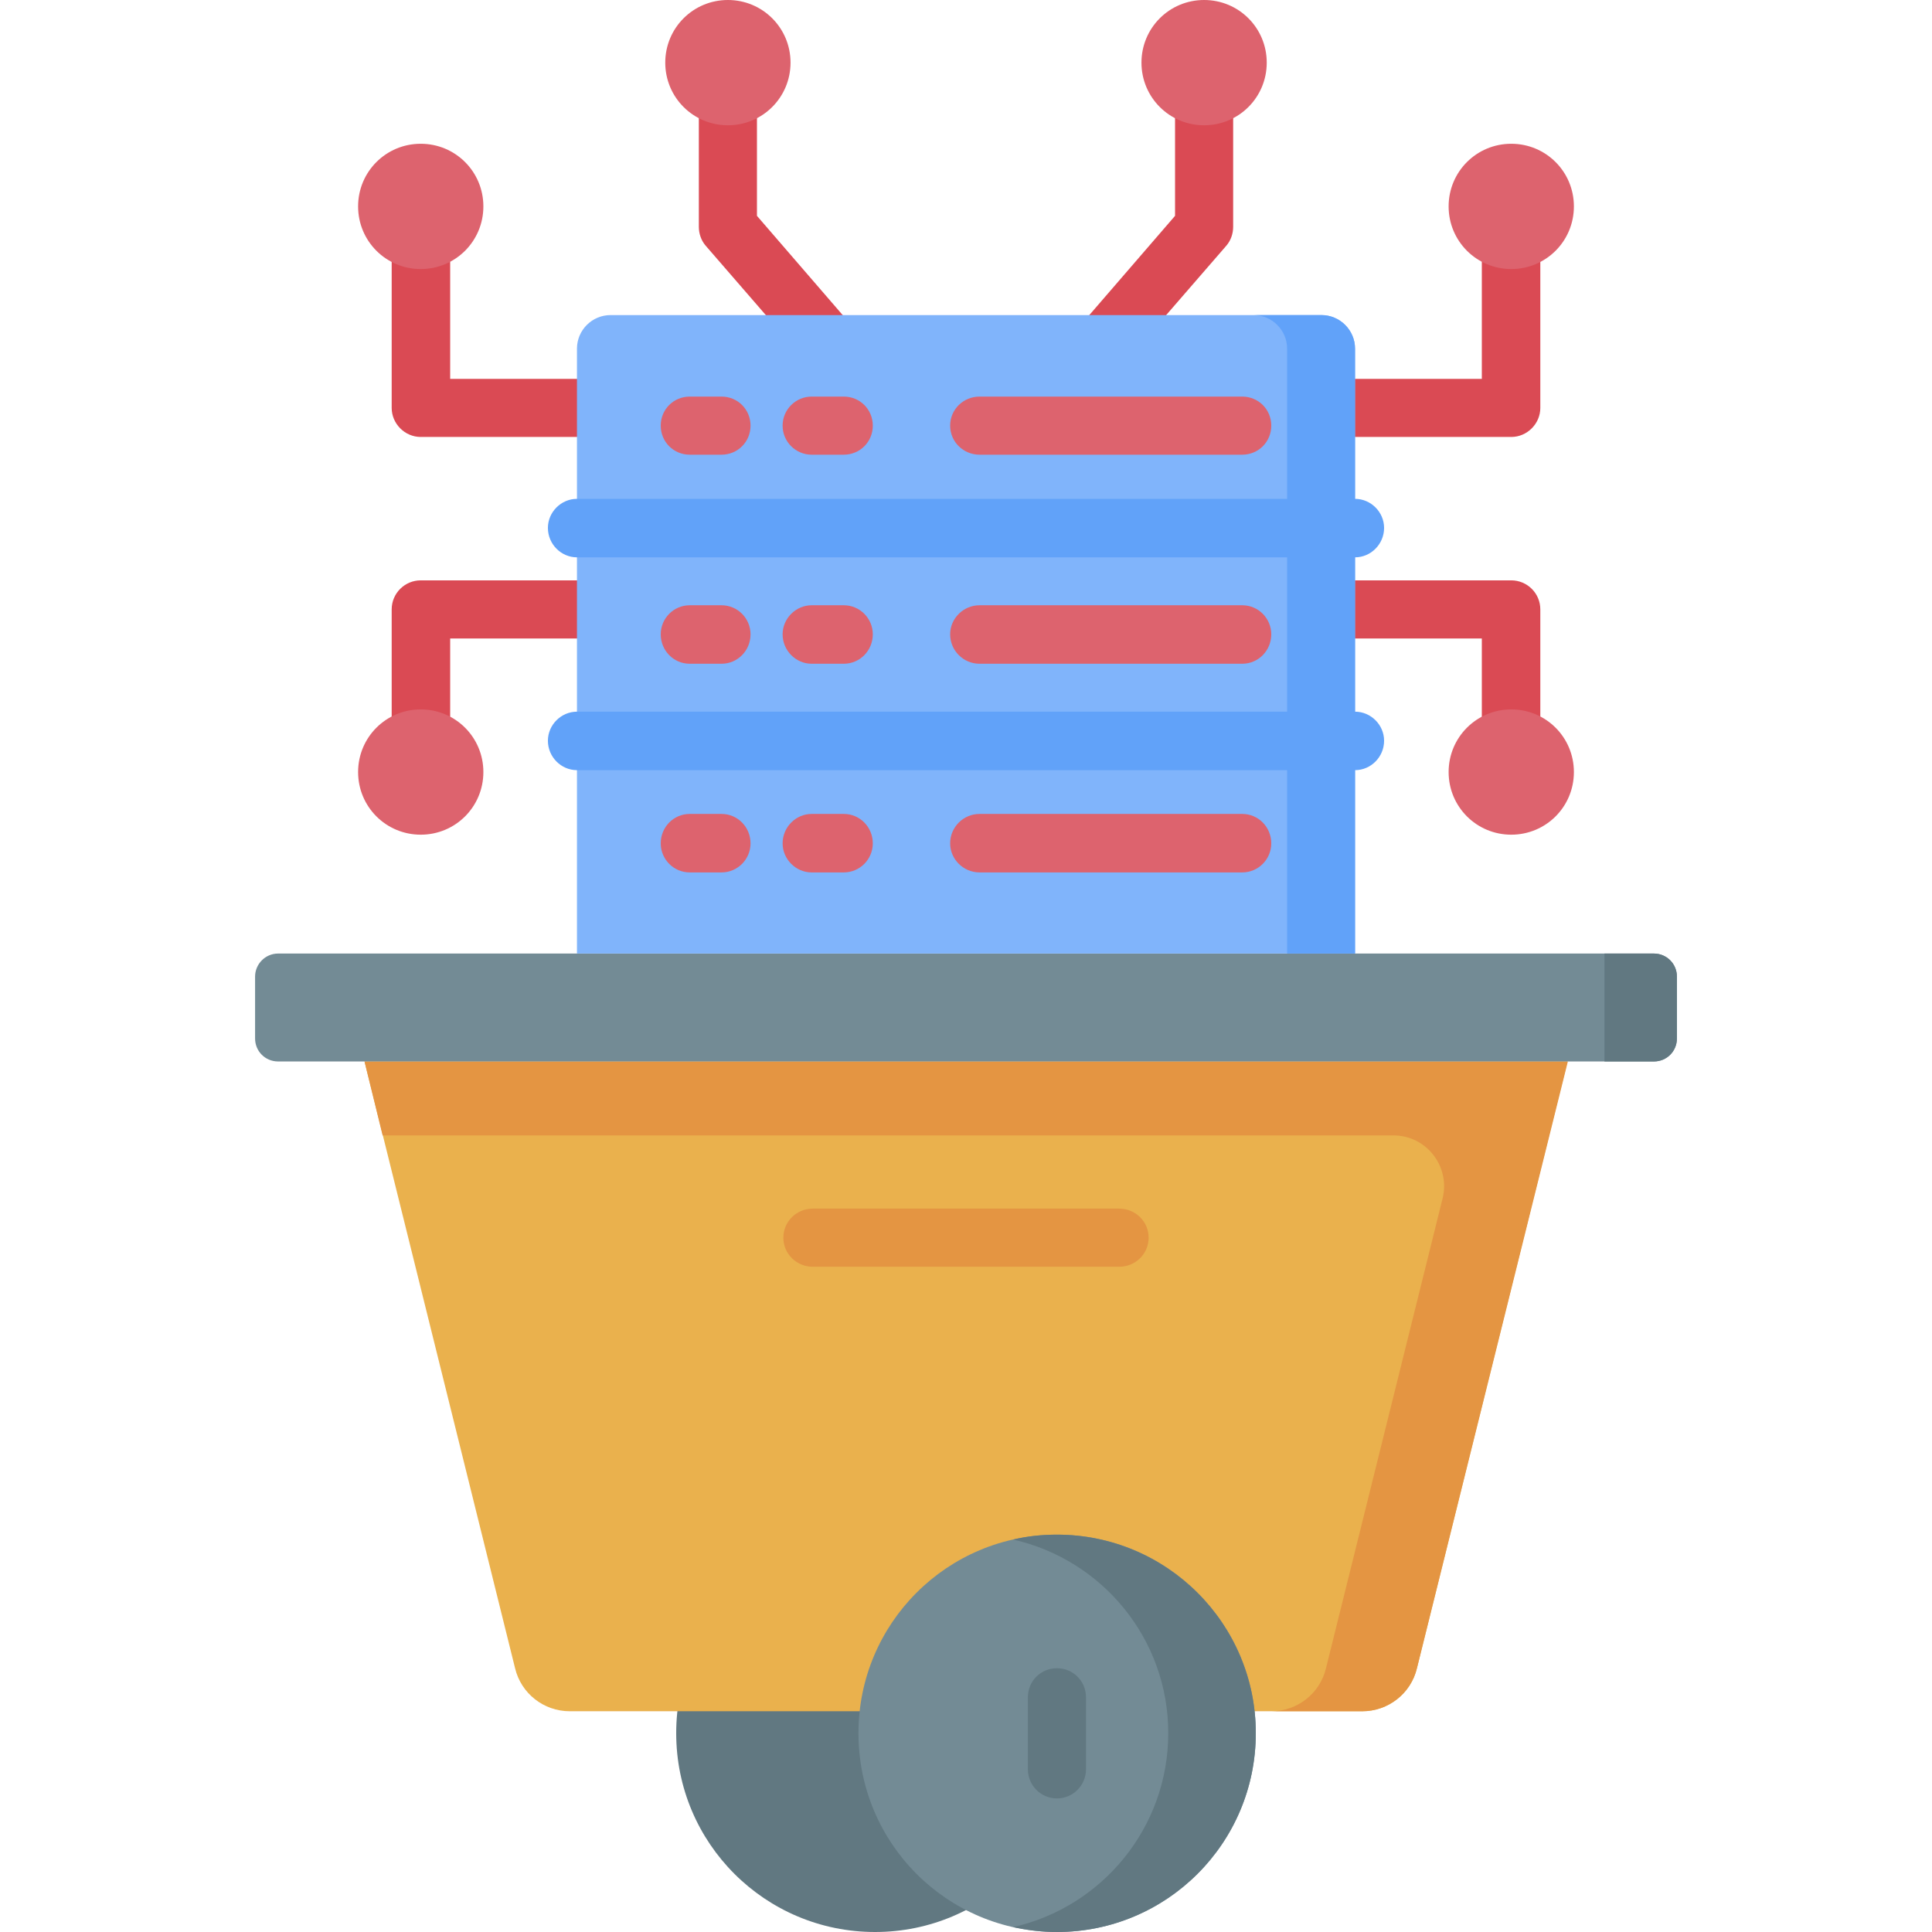 <svg xmlns="http://www.w3.org/2000/svg" viewBox="0 0 512 512" width="70" height="70"><title>AI-Based Process Mining</title><style>		.s0 { fill: #da4a54 } 		.s1 { fill: #dd636e } 		.s2 { fill: #617881 } 		.s3 { fill: #eab14d } 		.s4 { fill: #e49542 } 		.s5 { fill: #738b95 } 		.s6 { fill: #80b4fb } 		.s7 { fill: #61a2f9 } 	</style><g><g><g><g><path class="s0" d="m173.9 115.8h-62.4c-4.2 0-7.7-3.5-7.7-7.7v-47.1c0-4.3 3.5-7.7 7.7-7.7 4.3 0 7.8 3.4 7.8 7.7v39.4h54.6c4.3 0 7.7 3.4 7.7 7.7 0 4.2-3.4 7.7-7.7 7.7z"></path></g><path fill-rule="evenodd" class="s1" d="m111.5 71.3c-9.2 0-16.6-7.4-16.6-16.6 0-9.2 7.4-16.6 16.6-16.6 9.2 0 16.6 7.4 16.6 16.6 0 9.2-7.4 16.6-16.6 16.6z"></path></g><g><g><path class="s0" d="m111.5 206c-4.2 0-7.7-3.5-7.7-7.7v-36.8c0-4.3 3.5-7.7 7.7-7.7h62.4c4.3 0 7.7 3.4 7.7 7.7 0 4.3-3.4 7.7-7.7 7.7h-54.6v29.1c0 4.2-3.5 7.7-7.8 7.7z"></path></g><path fill-rule="evenodd" class="s1" d="m111.5 221.2c-9.2 0-16.6-7.4-16.6-16.6 0-9.2 7.4-16.6 16.6-16.6 9.2 0 16.6 7.4 16.6 16.6 0 9.2-7.4 16.6-16.6 16.6z"></path></g></g><g><g><g><path class="s0" d="m400.5 115.8h-62.4c-4.3 0-7.7-3.5-7.7-7.7 0-4.3 3.4-7.7 7.7-7.7h54.6v-39.4c0-4.3 3.5-7.7 7.8-7.7 4.2 0 7.7 3.4 7.7 7.7v47.1c0 4.2-3.5 7.7-7.7 7.7z"></path></g><path fill-rule="evenodd" class="s1" d="m400.5 71.3c-9.2 0-16.6-7.4-16.6-16.6 0-9.2 7.4-16.6 16.6-16.6 9.2 0 16.6 7.4 16.6 16.6 0 9.2-7.4 16.6-16.6 16.6z"></path></g><g><g><path class="s0" d="m400.5 206c-4.3 0-7.8-3.5-7.8-7.7v-29.1h-54.6c-4.3 0-7.7-3.4-7.7-7.7 0-4.3 3.4-7.7 7.7-7.7h62.4c4.2 0 7.7 3.4 7.7 7.7v36.8c0 4.2-3.5 7.7-7.7 7.7z"></path></g><path fill-rule="evenodd" class="s1" d="m400.5 221.2c-9.2 0-16.6-7.4-16.6-16.6 0-9.2 7.4-16.6 16.6-16.6 9.2 0 16.6 7.4 16.6 16.6 0 9.2-7.4 16.6-16.6 16.6z"></path></g></g><g><g><path class="s0" d="m222.1 101.6c-2.2 0-4.3-0.9-5.8-2.7l-29.3-33.8c-1.2-1.4-1.8-3.2-1.8-5v-36.2c0-4.2 3.4-7.7 7.7-7.7 4.3 0 7.7 3.5 7.7 7.7v33.3l27.3 31.6c2.8 3.2 2.5 8.1-0.7 10.9-1.5 1.3-3.3 1.9-5.1 1.9z"></path></g><path fill-rule="evenodd" class="s1" d="m192.9 33.2c-9.2 0-16.6-7.4-16.6-16.6 0-9.2 7.4-16.6 16.6-16.6 9.2 0 16.6 7.4 16.6 16.6 0 9.2-7.4 16.6-16.6 16.6z"></path></g><g><g><path class="s0" d="m289.9 101.6c-1.8 0-3.6-0.6-5.1-1.9-3.2-2.8-3.5-7.7-0.7-10.9l27.3-31.6v-33.3c0-4.2 3.4-7.7 7.7-7.7 4.3 0 7.7 3.5 7.7 7.7v36.2c0 1.8-0.6 3.6-1.8 5l-29.3 33.8c-1.5 1.8-3.6 2.7-5.8 2.7z"></path></g><path fill-rule="evenodd" class="s1" d="m319.1 33.2c-9.2 0-16.6-7.4-16.6-16.6 0-9.2 7.4-16.6 16.6-16.6 9.2 0 16.6 7.4 16.6 16.6 0 9.2-7.4 16.6-16.6 16.6z"></path></g><path fill-rule="evenodd" class="s2" d="m231.9 512c-29.1 0-52.7-23.5-52.7-52.7 0-29.1 23.6-52.6 52.7-52.6 29.1 0 52.6 23.5 52.6 52.6 0 29.2-23.5 52.7-52.6 52.7z"></path><path class="s3" d="m361 453.5h-210c-6.9 0-12.9-4.7-14.5-11.4l-39.9-160.8h318.8l-39.9 160.8c-1.6 6.7-7.6 11.4-14.5 11.4z"></path><path class="s4" d="m96.6 281.3l4.8 19.6h267.9c8.7 0 15.1 8.2 13 16.7l-30.9 124.5c-1.6 6.7-7.6 11.4-14.5 11.4h24.1c6.9 0 12.9-4.7 14.5-11.4l40-160.8z"></path><path class="s5" d="m438.3 281.3h-364.6c-3.4 0-6.1-2.7-6.1-6.1v-16.4c0-3.3 2.7-6.1 6.1-6.1h364.6c3.4 0 6.1 2.8 6.1 6.1v16.4c0 3.4-2.7 6.1-6.1 6.1z"></path><path class="s2" d="m425.2 252.7v28.6h13.1c3.4 0 6.1-2.7 6.1-6.1v-16.4c0-3.4-2.7-6.1-6.1-6.1z"></path><path fill-rule="evenodd" class="s5" d="m280.1 512c-29.1 0-52.6-23.5-52.6-52.7 0-29.1 23.5-52.6 52.6-52.6 29.1 0 52.7 23.5 52.7 52.6 0 29.2-23.6 52.7-52.7 52.7z"></path><path class="s2" d="m280.1 406.7c-4 0-7.9 0.4-11.6 1.3 23.5 5.3 41.1 26.2 41.1 51.3 0 25.1-17.6 46.1-41.1 51.4 3.7 0.8 7.6 1.3 11.6 1.3 29.1 0 52.7-23.6 52.7-52.7 0-29-23.6-52.6-52.7-52.6z"></path><path class="s6" d="m359.1 252.7h-206.2v-160.3c0-4.9 4-8.9 8.9-8.9h188.4c4.9 0 8.9 4 8.9 8.9 0 0 0 160.3 0 160.3z"></path><path class="s7" d="m350.2 83.5h-18c4.9 0 8.9 4 8.9 8.9v160.3h18v-160.3c0-4.9-4-8.9-8.9-8.9z"></path><g><g><path class="s7" d="m359.1 147.7h-206.2c-4.2 0-7.7-3.5-7.7-7.8 0-4.2 3.5-7.7 7.7-7.7h206.2c4.2 0 7.7 3.5 7.7 7.7 0 4.3-3.5 7.8-7.7 7.8z"></path></g><g><path class="s7" d="m359.1 204.1h-206.2c-4.2 0-7.7-3.5-7.7-7.8 0-4.2 3.5-7.7 7.7-7.7h206.2c4.2 0 7.7 3.5 7.7 7.7 0 4.3-3.5 7.8-7.7 7.8z"></path></g></g><g><g><path class="s1" d="m191.2 120.5h-8.4c-4.3 0-7.7-3.4-7.7-7.7 0-4.3 3.4-7.7 7.7-7.7h8.4c4.3 0 7.7 3.4 7.7 7.7 0 4.3-3.4 7.7-7.7 7.7z"></path></g><g><path class="s1" d="m223.6 120.5h-8.5c-4.2 0-7.7-3.4-7.7-7.7 0-4.3 3.5-7.7 7.7-7.7h8.5c4.3 0 7.7 3.4 7.7 7.7 0 4.3-3.4 7.7-7.7 7.7z"></path></g><g><path class="s1" d="m329.2 120.5h-69.6c-4.3 0-7.8-3.4-7.8-7.7 0-4.3 3.5-7.7 7.8-7.7h69.6c4.3 0 7.7 3.4 7.7 7.7 0 4.3-3.4 7.7-7.7 7.7z"></path></g></g><g><g><path class="s1" d="m191.2 175.9h-8.4c-4.3 0-7.7-3.5-7.7-7.8 0-4.2 3.4-7.7 7.7-7.7h8.4c4.3 0 7.7 3.5 7.7 7.7 0 4.3-3.4 7.8-7.7 7.8z"></path></g><g><path class="s1" d="m223.6 175.9h-8.5c-4.2 0-7.7-3.5-7.7-7.8 0-4.2 3.5-7.7 7.7-7.7h8.5c4.3 0 7.7 3.5 7.7 7.7 0 4.3-3.4 7.8-7.7 7.8z"></path></g><g><path class="s1" d="m329.2 175.9h-69.6c-4.3 0-7.8-3.5-7.8-7.8 0-4.2 3.5-7.7 7.8-7.7h69.6c4.3 0 7.7 3.5 7.7 7.7 0 4.3-3.4 7.8-7.7 7.8z"></path></g></g><g><g><path class="s1" d="m191.2 231.2h-8.4c-4.3 0-7.7-3.5-7.7-7.7 0-4.3 3.4-7.8 7.7-7.8h8.4c4.3 0 7.7 3.5 7.7 7.8 0 4.2-3.4 7.7-7.7 7.7z"></path></g><g><path class="s1" d="m223.6 231.2h-8.5c-4.2 0-7.7-3.5-7.7-7.7 0-4.3 3.5-7.8 7.7-7.8h8.5c4.3 0 7.7 3.5 7.7 7.8 0 4.2-3.4 7.7-7.7 7.7z"></path></g><g><path class="s1" d="m329.2 231.2h-69.6c-4.3 0-7.8-3.5-7.8-7.7 0-4.3 3.5-7.8 7.8-7.8h69.6c4.3 0 7.7 3.5 7.7 7.8 0 4.2-3.4 7.7-7.7 7.7z"></path></g></g><g><path class="s2" d="m280.1 476.6c-4.3 0-7.7-3.5-7.7-7.7v-19.1c0-4.3 3.4-7.7 7.7-7.7 4.3 0 7.7 3.4 7.7 7.7v19.1c0 4.2-3.4 7.7-7.7 7.7z"></path></g><g><path class="s4" d="m296.6 335.7h-81.2c-4.3 0-7.8-3.4-7.8-7.7 0-4.3 3.5-7.7 7.8-7.7h81.2c4.3 0 7.8 3.4 7.8 7.7 0 4.3-3.5 7.7-7.8 7.7z"></path></g></g></svg>
